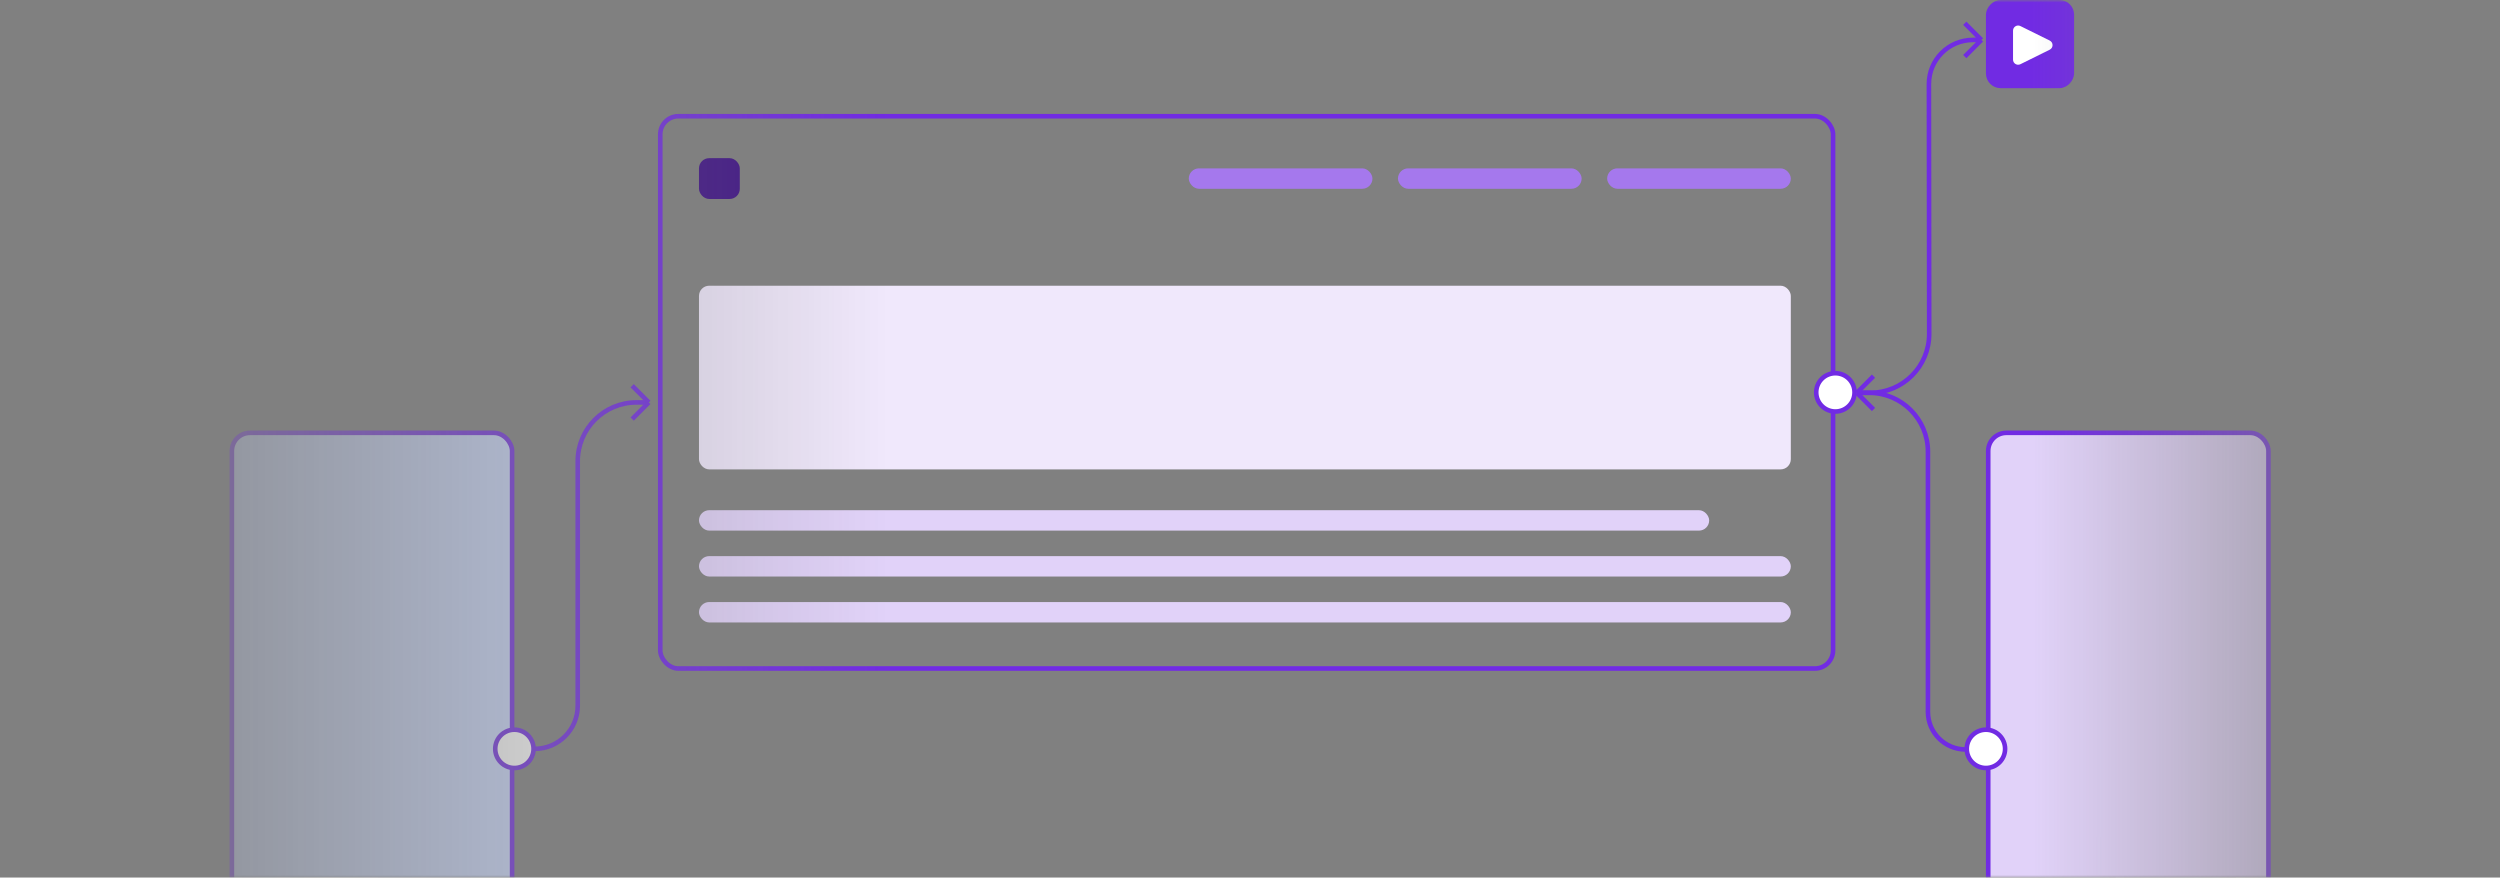 <svg width="490" height="172" viewBox="0 0 490 172" fill="none" xmlns="http://www.w3.org/2000/svg">
<rect x="0" y="0" width="490" height="172" fill="#808080" stroke="none"/>
<mask id="mask0_5041_24653" style="mask-type:alpha" maskUnits="userSpaceOnUse" x="0" y="0" width="490" height="172">
<rect width="490" height="172" rx="8" fill="url(#paint0_linear_5041_24653)"/>
</mask>
<g mask="url(#mask0_5041_24653)">
<rect x="129.411" y="22.778" width="229.87" height="108.251" rx="3.55" stroke="#712BE3" stroke-width="0.9"/>
<rect x="137" y="31" width="8" height="8" rx="2" fill="#3F1287"/>
<rect x="233" y="33" width="36" height="4" rx="2" fill="#A578ED"/>
<rect x="137" y="100" width="198" height="4" rx="2" fill="#E1D2F9"/>
<rect x="137" y="109" width="214" height="4" rx="2" fill="#E1D2F9"/>
<rect x="137" y="118" width="214" height="4" rx="2" fill="#E1D2F9"/>
<rect x="137" y="56" width="214" height="36" rx="2" fill="#F0E8FC"/>
<rect x="274" y="33" width="36" height="4" rx="2" fill="#A578ED"/>
<rect x="315" y="33" width="36" height="4" rx="2" fill="#A578ED"/>
<rect x="45.45" y="84.841" width="54.921" height="115.507" rx="3.55" fill="#CCDAFF" stroke="#712BE3" stroke-width="0.9"/>
<circle cx="4.204" cy="4.204" r="3.754" transform="matrix(1 0 0 -1 96.617 150.979)" fill="white" stroke="#712BE3" stroke-width="0.9"/>
<path d="M104.797 146.774V146.774C109.457 146.774 113.234 142.997 113.234 138.337V90.393C113.234 84.031 118.392 78.873 124.754 78.873H127.168M127.168 78.873L123.903 75.607M127.168 78.873L123.903 82.139" stroke="#712BE3" stroke-width="0.9"/>
<rect x="389.692" y="84.841" width="54.921" height="115.507" rx="3.55" fill="#E1D2F9" stroke="#712BE3" stroke-width="0.9"/>
<rect x="-0.45" y="0.45" width="16.38" height="16.38" rx="2.43" transform="matrix(-1 0 0 1 405.623 0)" fill="#712BE3" stroke="#712BE3" stroke-width="0.9"/>
<path d="M401.744 9.742C402.486 9.375 402.486 8.316 401.744 7.949L395.998 5.106C395.334 4.777 394.555 5.261 394.555 6.002V11.689C394.555 12.43 395.334 12.914 395.998 12.585L401.744 9.742Z" fill="white"/>
<circle cx="4.204" cy="4.204" r="3.754" transform="matrix(1 0 0 -1 385.039 150.979)" fill="white" stroke="#712BE3" stroke-width="0.9"/>
<circle cx="359.734" cy="76.904" r="3.754" transform="rotate(180 359.734 76.904)" fill="white" stroke="#712BE3" stroke-width="0.9"/>
<path d="M385.25 146.894V146.894C381.177 146.894 377.876 143.592 377.876 139.519V88.512C377.876 82.15 372.718 76.992 366.356 76.992H363.941M363.941 76.992L367.207 73.727M363.941 76.992L367.207 80.258" stroke="#712BE3" stroke-width="0.9"/>
<path d="M364.016 76.984H366.601C372.968 76.984 378.128 71.818 378.121 65.451L378.066 16.476C378.061 11.7 381.931 7.826 386.706 7.826H388.362M388.362 7.826L385.096 4.561M388.362 7.826L385.096 11.092" stroke="#712BE3" stroke-width="0.9"/>
</g>
<defs>
<linearGradient id="paint0_linear_5041_24653" x1="-3.65078e-06" y1="86" x2="490" y2="86" gradientUnits="userSpaceOnUse">
<stop stop-color="white" stop-opacity="0"/>
<stop offset="0.355" stop-color="white"/>
<stop offset="0.813" stop-color="white"/>
<stop offset="1" stop-color="white" stop-opacity="0"/>
</linearGradient>
</defs>
</svg>
